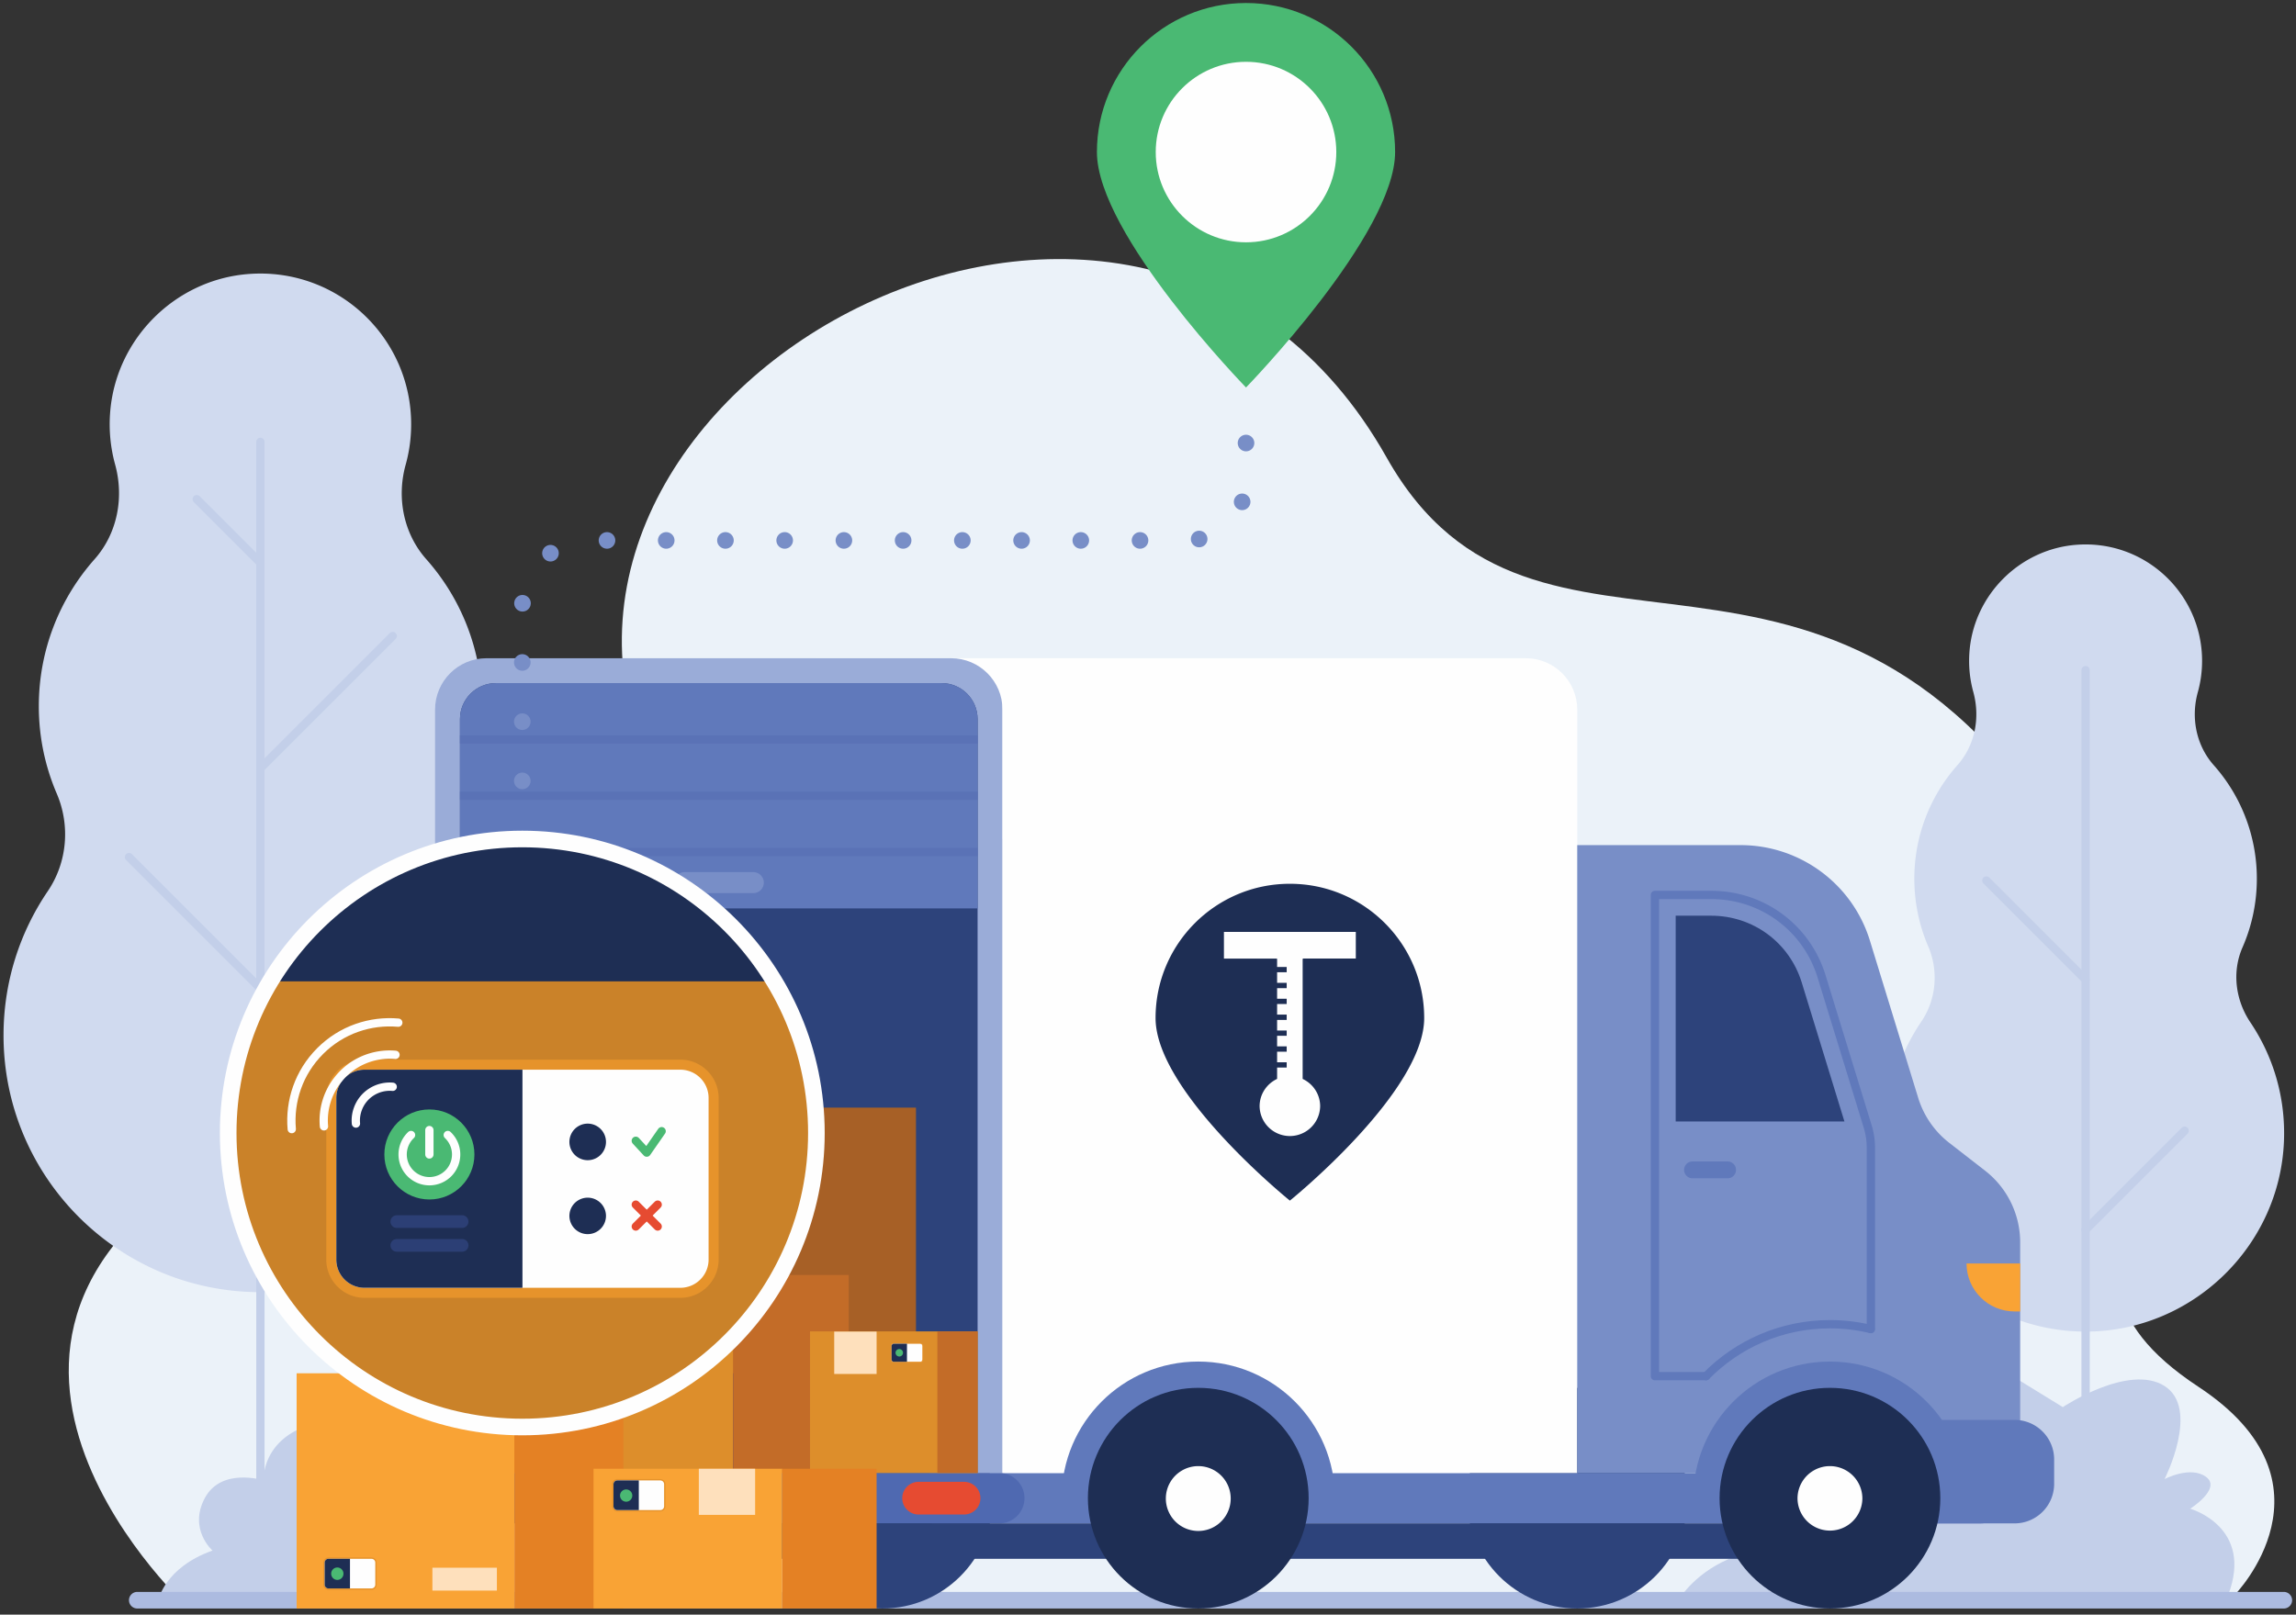 <svg width="553" height="389" xmlns="http://www.w3.org/2000/svg" xmlns:xlink="http://www.w3.org/1999/xlink"><rect width="100%" height="100%" fill="#333333" stroke="none"/><defs><path d="M.964 70.885c0 39.12 31.713 70.834 70.832 70.834 39.121 0 70.834-31.714 70.834-70.834 0-39.12-31.713-70.833-70.834-70.833C32.677.052.964 31.765.964 70.885z" id="path-1"/><path d="M.964 70.885c0 39.12 31.713 70.834 70.832 70.834 39.121 0 70.834-31.714 70.834-70.834 0-39.12-31.713-70.833-70.834-70.833C32.677.052.964 31.765.964 70.885z" id="path-3"/><path d="M.964 70.885c0 39.12 31.713 70.834 70.832 70.834 39.121 0 70.834-31.714 70.834-70.834 0-39.12-31.713-70.833-70.834-70.833C32.677.052.964 31.765.964 70.885z" id="path-5"/></defs><g id="Page-1" stroke="none" stroke-width="1" fill="none" fill-rule="evenodd"><g id="Group-145"><g id="Group-94" transform="translate(0 .081)"><path d="M44.347 386.251S-29.497 317.28 63.574 273.43c48.116-22.67 118.148-27.754 92.06-90.483-38.089-91.588 119.625-176.99 178.332-72.82 36.135 64.118 106.486-.05 164.998 96.23 43.196 71.074-18.2 95.562 30.555 127.684 35.23 23.211 8.643 50.211 8.643 50.211l-493.815 2z" id="Fill-1" fill="#EBF2F9"/><path d="M550.095 274.98c-1.062 25.16-21.89 45.382-47.07 45.745-26.728.386-48.516-21.165-48.516-47.813a47.592 47.592 0 018.231-26.832c3.63-5.347 4.222-12.242 1.671-18.178a41.147 41.147 0 01-3.334-16.277 41.089 41.089 0 0110.377-27.357c4.252-4.793 5.524-11.473 3.82-17.65-.827-3-1.168-6.203-.933-9.521.977-13.778 12.106-24.931 25.88-25.933 16.442-1.196 30.158 11.795 30.158 27.982 0 2.61-.356 5.136-1.024 7.53-1.712 6.155-.403 12.818 3.837 17.596a41.067 41.067 0 0110.377 27.353c0 5.878-1.23 11.468-3.447 16.527-2.593 5.92-1.705 12.736 1.903 18.1 5.48 8.147 8.519 18.075 8.07 28.729" id="Fill-3" fill="#D0DAEF"/><path id="Stroke-5" stroke="#C3CFE9" stroke-width="2" stroke-linecap="round" stroke-linejoin="round" d="M502.323 161.37v221.881"/><path d="M124.543 252.03c-1.373 32.56-28.325 58.727-60.91 59.196-34.589.5-62.783-27.389-62.783-61.874 0-12.87 3.928-24.822 10.651-34.721 4.698-6.918 5.465-15.84 2.164-23.524a53.225 53.225 0 01-4.315-21.064c0-13.585 5.075-25.983 13.43-35.4 5.5-6.203 7.145-14.847 4.941-22.84a36.528 36.528 0 01-1.207-12.322c1.263-17.828 15.664-32.262 33.49-33.558 21.276-1.549 39.025 15.263 39.025 36.21 0 3.377-.46 6.647-1.323 9.746-2.216 7.963-.52 16.585 4.965 22.769 8.355 9.416 13.43 21.811 13.43 35.395a53.143 53.143 0 01-4.462 21.387c-3.358 7.661-2.208 16.483 2.461 23.423 7.093 10.543 11.024 23.39 10.443 37.177" id="Fill-7" fill="#D0DAEF"/><path id="Stroke-9" stroke="#C3CFE9" stroke-width="2" stroke-linecap="round" stroke-linejoin="round" d="M62.718 106.384v276.868"/><path id="Stroke-11" stroke="#C3CFE9" stroke-width="2" stroke-linecap="round" stroke-linejoin="round" d="M94.582 153.154l-31.851 31.85"/><path id="Stroke-13" stroke="#C3CFE9" stroke-width="2" stroke-linecap="round" stroke-linejoin="round" d="M31.065 206.409l31.653 31.654"/><path id="Stroke-15" stroke="#C3CFE9" stroke-width="2" stroke-linecap="round" stroke-linejoin="round" d="M47.38 120.171l15.338 15.338"/><path d="M536.645 384.253H405.066c2.49-3.35 8.82-9.85 21.05-11.31 13.79-1.65 35.25-38.98 41.64-51.91l29.08 17.89s15.89-10.56 24.51-5.08c8.61 5.48 0 22.42 0 22.42s6.3-3.32 10.03-.5c3.73 2.82-3.86 7.64-3.86 7.64s15.44 4.34 9.13 20.85" id="Fill-17" fill="#C3CFE9"/><path d="M38.14 385.446s1.5-7.864 13.04-11.962c0 0-5.837-5.122-1.864-12.62 3.974-7.497 14.136-4.303 14.136-4.303s-.725-13.874 19.641-14.743c20.365-.87 1.117 43.628 1.117 43.628H38.14z" id="Fill-19" fill="#C3CFE9"/><path d="M550.064 387.446h-517a2 2 0 010-4h517a2 2 0 010 4" id="Fill-21" fill="#ACBBE0"/><path d="M336.018 36.553c0 19.834-35.91 56.72-35.91 56.72s-35.912-36.886-35.912-56.72c0-19.832 16.078-35.91 35.911-35.91 19.833 0 35.911 16.078 35.911 35.91" id="Fill-23" fill="#4AB973"/><path d="M321.852 36.553c0 12.01-9.735 21.745-21.745 21.745-12.01 0-21.745-9.736-21.745-21.745 0-12.008 9.735-21.744 21.745-21.744 12.01 0 21.745 9.736 21.745 21.745" id="Fill-25" fill="#FEFEFE"/><path d="M406.469 360.863c0 14.682-11.901 26.582-26.582 26.582-14.683 0-26.584-11.9-26.584-26.582 0-14.681 11.901-26.582 26.584-26.582 14.68 0 26.582 11.9 26.582 26.582" id="Fill-27" fill="#2D437B"/><path d="M239.098 360.863c0 14.682-11.9 26.582-26.583 26.582-14.68 0-26.583-11.9-26.583-26.582 0-14.681 11.902-26.582 26.583-26.582 14.682 0 26.583 11.9 26.583 26.582" id="Fill-29" fill="#2D437B"/><path d="M483.145 360.873c0 .84-.17 1.64-.479 2.36a6.07 6.07 0 01-5.59 3.71h-252.14a6.038 6.038 0 01-4.29-1.78 6.074 6.074 0 014.29-10.37h247.81c1.67 0 7.52.68 8.62 1.78a6.083 6.083 0 011.78 4.3" id="Fill-31" fill="#6079BB"/><path d="M240.676 354.792H105.569a6.072 6.072 0 100 12.144h135.107a6.072 6.072 0 100-12.144" id="Fill-33" fill="#4F69B1"/><path id="Fill-35" fill="#FEFEFE" d="M196.63 202.052h67.566v-43.549H196.63z"/><path d="M241.457 354.792H104.788V170.88c0-6.836 5.541-12.378 12.377-12.378H229.08c6.835 0 12.377 5.542 12.377 12.378v183.912z" id="Fill-37" fill="#9AACD8"/><path d="M235.456 173.168v181.62h-124.67v-181.62c0-4.79 3.88-8.67 8.67-8.67h107.34c4.78 0 8.66 3.88 8.66 8.67" id="Fill-38" fill="#2D437B"/><path d="M379.887 354.792h-138.43v-196.29H367.51c6.835 0 12.377 5.542 12.377 12.378v183.912z" id="Fill-39" fill="#FEFEFE"/><path d="M486.566 299.208v55.58h-106.68v-151.26h39.34c14.31 0 26.95 9.34 31.15 23.02l11.63 37.88a21.843 21.843 0 007.47 10.82l8.66 6.731a21.865 21.865 0 018.43 17.23" id="Fill-40" fill="#788EC7"/><path d="M326.551 230.859h-12.664v.036h-.14v28.96c2.484 1.162 4.216 3.666 4.216 6.59a7.293 7.293 0 01-14.584 0c0-2.924 1.732-5.428 4.217-6.59v-2.735h2.31v-1.277h-2.31v-2.55h2.31v-1.277h-2.31v-2.552h2.31v-1.275h-2.31v-2.552h2.31v-1.275h-2.31v-2.552h2.31v-1.275h-2.31v-2.552h2.31v-1.276h-2.31v-2.551h2.31v-1.276h-2.31v-1.985h-.14v-.036h-12.665v-6.426h31.76v6.426zm-15.88-18.017c-17.866 0-32.35 14.484-32.35 32.35 0 17.867 32.35 43.985 32.35 43.985s32.351-26.118 32.351-43.985c0-17.866-14.484-32.35-32.35-32.35z" id="Fill-41" fill="#1E2E54"/><path d="M416.098 283.798h-8.453a2.027 2.027 0 110-4.055h8.453a2.027 2.027 0 010 4.055" id="Fill-42" fill="#6079BB"/><path d="M451.33 366.938H166.124a8.53 8.53 0 008.529 8.53H442.8a8.53 8.53 0 008.529-8.53" id="Fill-43" fill="#2D437B"/><path d="M321.526 360.868h-65.83c0-18.18 14.73-32.92 32.91-32.92 18.18 0 32.92 14.74 32.92 32.92" id="Fill-44" fill="#6079BB"/><path d="M315.192 360.863c0 14.682-11.9 26.582-26.583 26.582-14.68 0-26.583-11.9-26.583-26.582 0-14.681 11.902-26.582 26.583-26.582 14.682 0 26.583 11.9 26.583 26.582" id="Fill-45" fill="#1E2E54"/><path d="M296.42 360.863a7.812 7.812 0 11-15.623 0 7.812 7.812 0 0115.623 0" id="Fill-46" fill="#FEFEFE"/><path id="Fill-47" fill="#A76026" d="M185.933 330.775h34.682v-64.002h-34.682z"/><path id="Fill-48" fill="#CA8229" d="M130.742 330.775h55.191v-64.002h-55.191z"/><path id="Fill-49" fill="#DD8E2B" d="M120.888 354.797h55.681v-47.715h-55.681z"/><path id="Fill-50" fill="#C36C28" d="M176.569 354.797h27.84v-47.715h-27.84z"/><path id="Fill-51" fill="#DD8E2B" d="M195.096 354.792h40.361v-34.11h-40.361z"/><path id="Fill-52" fill="#F9A335" d="M71.442 387.446h52.462v-56.671H71.442z"/><path id="Fill-53" fill="#E48124" d="M123.903 387.446h26.231v-56.671h-26.231z"/><path id="Fill-54" fill="#C36C28" d="M225.767 354.788h9.69v-34.106h-9.69z"/><path id="Fill-55" fill="#FEE0BC" d="M104.145 383.13h15.533v-5.513h-15.533z"/><path id="Fill-56" fill="#F9A335" d="M142.955 387.446h45.452v-33.671h-45.452z"/><path id="Fill-57" fill="#E48124" d="M188.407 387.446h22.726v-33.671h-22.726z"/><path d="M450.606 320.123v-43.7c0-.44-.02-.87-.05-1.31a17.08 17.08 0 00-.7-3.74l-11.12-36.21c-3.61-11.74-14.28-19.63-26.57-19.63h-13.57v115.93h12.31" id="Stroke-58" stroke="#6079BB" stroke-width="2" stroke-linecap="round" stroke-linejoin="round"/><g id="Group-61" transform="translate(478 212)"><path id="Fill-59" fill="#C3CFE9" d="M.419.051L24.3 23.933"/><path id="Stroke-60" stroke="#C3CFE9" stroke-width="2" stroke-linecap="round" stroke-linejoin="round" d="M.419.051L24.3 23.933"/></g><g id="Group-64" transform="translate(502 272)"><path id="Fill-62" fill="#C3CFE9" d="M24.18.333L.299 24.214"/><path id="Stroke-63" stroke="#C3CFE9" stroke-width="2" stroke-linecap="round" stroke-linejoin="round" d="M24.18.333L.299 24.214"/></g><path d="M235.456 173.168v45.6h-124.67v-45.6c0-4.79 3.88-8.67 8.67-8.67h107.34c4.78 0 8.66 3.88 8.66 8.67" id="Fill-65" fill="#6079BB"/><path id="Fill-66" fill="#5A72B6" d="M110.786 179.068h124.67v-2h-124.67z"/><path id="Fill-67" fill="#5A72B6" d="M110.786 192.638h124.67v-2h-124.67z"/><path id="Fill-68" fill="#5A72B6" d="M110.786 206.198h124.67v-2h-124.67z"/><path d="M181.434 215.095h-16.627a2.532 2.532 0 010-5.062h16.627a2.53 2.53 0 110 5.062" id="Fill-69" fill="#788EC7"/><path id="Fill-70" fill="#FEE0BC" d="M200.923 330.94h10.21v-10.21h-10.21z"/><path id="Fill-71" fill="#FEE0BC" d="M168.315 364.886h13.557v-11.111h-13.557z"/><path d="M485.222 366.938h-23.93l-8.748-24.928h32.678c5.262 0 9.527 4.266 9.527 9.528v5.873a9.527 9.527 0 01-9.527 9.527" id="Fill-72" fill="#6079BB"/><path id="Stroke-73" stroke="#788EC7" stroke-width="4" stroke-linecap="round" stroke-linejoin="round" d="M125.797 188.052h0"/><path d="M125.797 173.786v-27.334c0-9.02 7.313-16.335 16.334-16.335h143.592c7.944 0 14.385-6.44 14.385-14.384v-1.945" id="Stroke-74" stroke="#788EC7" stroke-width="4" stroke-linecap="round" stroke-linejoin="round" stroke-dasharray="0,14.265"/><path id="Stroke-75" stroke="#788EC7" stroke-width="4" stroke-linecap="round" stroke-linejoin="round" d="M300.107 106.656h0"/><path d="M486.573 315.878h-1.36c-6.388 0-11.566-5.178-11.566-11.565h12.926v11.565z" id="Fill-76" fill="#F9A335"/><path d="M232.204 364.8h-10.873a3.937 3.937 0 110-7.872h10.873a3.936 3.936 0 110 7.872" id="Fill-77" fill="#E64B31"/><path d="M410.906 331.463c7.6-7.72 18.17-12.51 29.84-12.51 3.38 0 6.66.4 9.809 1.16" id="Stroke-78" stroke="#6079BB" stroke-width="2" stroke-linecap="round" stroke-linejoin="round"/><path d="M473.664 360.868h-65.83c0-18.18 14.73-32.92 32.91-32.92 18.18 0 32.92 14.74 32.92 32.92" id="Fill-79" fill="#6079BB"/><path d="M467.332 360.863c0 14.682-11.901 26.582-26.583 26.582-14.681 0-26.582-11.9-26.582-26.582 0-14.681 11.9-26.582 26.582-26.582s26.583 11.9 26.583 26.582" id="Fill-80" fill="#1E2E54"/><path d="M448.56 360.863a7.812 7.812 0 11-15.624 0 7.812 7.812 0 0115.623 0" id="Fill-81" fill="#FEFEFE"/><path d="M148.689 363.899a1.09 1.09 0 01-1.09-1.091v-5.294c0-.601.489-1.09 1.09-1.09h10.343c.6 0 1.09.489 1.09 1.09v5.294c0 .602-.49 1.09-1.09 1.09h-10.343z" id="Fill-82" fill="#FEFEFE"/><path d="M159.031 356.259h-10.343c-.69 0-1.253.562-1.253 1.255v5.294c0 .691.563 1.255 1.254 1.255h10.343c.691 0 1.254-.564 1.254-1.255v-5.294c0-.693-.563-1.255-1.255-1.255m0 .329c.511 0 .927.415.927.926v5.294a.926.926 0 01-.927.926h-10.343a.925.925 0 01-.924-.926v-5.294c0-.511.413-.926.924-.926h10.344" id="Fill-83" fill="#E6932B"/><path d="M153.86 356.588v7.146h-5.171a.926.926 0 01-.925-.926v-5.294c0-.51.414-.926.925-.926h5.172z" id="Fill-84" fill="#1E2E54"/><path d="M152.287 360.16a1.476 1.476 0 11-2.948 0 1.476 1.476 0 012.948 0" id="Fill-85" fill="#4AB973"/><path d="M215.301 328.11a.665.665 0 01-.664-.663v-3.224c0-.366.298-.664.664-.664h6.298c.366 0 .663.298.663.664v3.224a.664.664 0 01-.663.664h-6.298z" id="Fill-86" fill="#FEFEFE"/><path d="M221.598 323.46h-6.297a.765.765 0 00-.764.763v3.223c0 .422.342.765.764.765h6.297a.766.766 0 00.765-.765v-3.223a.766.766 0 00-.765-.764m0 .2c.312 0 .564.252.564.564v3.223a.563.563 0 01-.564.564h-6.297a.563.563 0 01-.564-.564v-3.223c0-.312.252-.564.564-.564h6.297" id="Fill-87" fill="#E6932B"/><path d="M218.45 323.66v4.35h-3.15a.563.563 0 01-.562-.564v-3.224c0-.31.252-.563.563-.563h3.149z" id="Fill-88" fill="#1E2E54"/><path d="M217.492 325.835a.898.898 0 11-1.796-.001.898.898 0 011.796.001" id="Fill-89" fill="#4AB973"/><path d="M79.123 382.778a1.09 1.09 0 01-1.09-1.09v-5.294c0-.601.489-1.091 1.09-1.091h10.343c.6 0 1.09.49 1.09 1.09v5.295a1.09 1.09 0 01-1.09 1.09H79.123z" id="Fill-90" fill="#FEFEFE"/><path d="M89.466 375.138H79.123c-.692 0-1.255.563-1.255 1.256v5.294c0 .691.564 1.255 1.255 1.255h10.343c.692 0 1.255-.564 1.255-1.255v-5.294c0-.693-.564-1.256-1.255-1.256m0 .33c.51 0 .925.414.925.926v5.294a.926.926 0 01-.925.926H79.123a.925.925 0 01-.925-.926v-5.294c0-.512.414-.926.925-.926h10.343" id="Fill-91" fill="#E6932B"/><path d="M84.295 375.468v7.146h-5.172a.926.926 0 01-.925-.926v-5.294c0-.512.414-.926.925-.926h5.172z" id="Fill-92" fill="#1E2E54"/><path d="M82.72 379.04a1.476 1.476 0 11-2.951 0 1.476 1.476 0 012.952 0" id="Fill-93" fill="#4AB973"/></g><g id="Group-133" transform="translate(54 202.081)"><g id="Group-97"><mask id="mask-2" fill="#fff"><use xlink:href="#path-1"/></mask><g id="Clip-96"/><path d="M-155.622 323.493s-213.324-175.825 11.91-281.945c116.444-54.863 193.834-78.594 280.463-218.33C223.38-316.52 360.194-424.56 548.238-297.029c188.044 127.53 305.368 31.402 396.328 185.17 90.96 153.765-74.717 173.257 32.487 265.3 107.203 92.044 62.373 165.211 62.373 165.211l-1195.048 4.84z" id="Fill-95" fill="#EBF2F9" mask="url(#mask-2)"/></g><g id="Group-100"><mask id="mask-4" fill="#fff"><use xlink:href="#path-3"/></mask><g id="Clip-99"/><path d="M-178.334 316.28s2.068-14.258 30.565-16.258c0 0-18.998-9.046-16.998-23.271 2-14.225 20.997-12.772 32.996 0 0 0-9.499-27.724 0-51.721 9.5-23.997 37.997-6.5 37.997-6.5s0-23.997 21.997-38.995c0 0-22.997-4.5-19.498-19.998 3.5-15.498 25.498 0 25.498 0s23.497-36.496 55.494-39.496c31.996-3 245.35 41.7 254.695 60.392 9.345 18.692 568.38-13.593 565.832-11.045-2.549 2.549 63.475-43.942 100.295 10.389 0 0 7.633-13.92 24.247-12.123 16.614 1.796-2.695 21.553-2.695 21.553s16.615-6.736 24.697 4.49c8.083 11.226-12.123 23.158-12.123 23.158s35.92-2.054 5.387 32.97c0 0 57.026 12.123 35.024 66.903l-1163.41-.448z" id="Fill-98" fill="#4AB973" mask="url(#mask-4)"/></g><mask id="mask-6" fill="#fff"><use xlink:href="#path-5"/></mask><g id="Clip-102"/><path id="Fill-101" fill="#9AACD8" mask="url(#mask-6)" d="M-57.756 247.361h330.744v-475.025H-57.756z"/><path id="Fill-103" fill="#1E2E54" mask="url(#mask-6)" d="M-43.236 247.361h301.704v-460.505H-43.236z"/><path id="Fill-104" fill="#FEFEFE" mask="url(#mask-6)" d="M272.988 247.361h335.003v-475.025H272.988z"/><path d="M486.755-62.22h-30.65v.087h-.337V7.95c6.012 2.813 10.204 8.872 10.204 15.95 0 9.746-7.901 17.647-17.648 17.647-9.746 0-17.647-7.901-17.647-17.648 0-7.076 4.192-13.136 10.205-15.948v-6.62h5.59v-3.087h-5.59v-6.176h5.59v-3.087h-5.59v-6.175h5.59v-3.087h-5.59v-6.174h5.59v-3.088h-5.59v-6.175h5.59v-3.087h-5.59v-6.175h5.59v-3.089h-5.59v-6.174h5.59v-3.087h-5.59v-4.804h-.338v-.086h-30.65v-15.55h76.86v15.55zm-38.431-43.602c-43.237 0-78.29 35.053-78.29 78.29 0 43.237 78.29 106.444 78.29 106.444s78.289-63.207 78.289-106.444-35.05-78.29-78.29-78.29z" id="Fill-105" fill="#1E2E54" mask="url(#mask-6)"/><path d="M464.096 261.679c0 5.154-.51 10.212-1.502 15.076H311.61a75.43 75.43 0 01-1.502-15.076c0-4.889.46-9.704 1.356-14.326 6.68-35.672 37.995-62.68 75.625-62.68 37.632 0 68.947 27.008 75.651 62.68a75.505 75.505 0 011.356 14.326" id="Fill-106" fill="#6079BB" mask="url(#mask-6)"/><path id="Fill-107" fill="#A76026" mask="url(#mask-6)" d="M138.617 189.24h83.932V34.351h-83.932z"/><path id="Fill-108" fill="#CA8229" mask="url(#mask-6)" d="M-1.118 189.24h145.906V34.351H-1.118z"/><path id="Fill-109" fill="#C36C28" mask="url(#mask-6)" d="M115.955 247.374h67.375v-115.47h-67.375z"/><path id="Fill-110" fill="#DD8E2B" mask="url(#mask-6)" d="M160.792 247.361h97.676v-82.547h-97.676z"/><path d="M33.803 109.388c-4.417 0-8.01-3.597-8.01-8.018V62.441c0-4.422 3.593-8.019 8.01-8.019h76.056c4.42 0 8.018 3.597 8.018 8.019v38.929c0 4.421-3.597 8.018-8.018 8.018H33.803z" id="Fill-111" fill="#FEFEFE" mask="url(#mask-6)"/><path d="M109.859 53.212H33.803c-5.084 0-9.22 4.14-9.22 9.23v38.928c0 5.088 4.136 9.23 9.22 9.23h76.056c5.088 0 9.228-4.142 9.228-9.23V62.441c0-5.089-4.14-9.229-9.228-9.229m0 2.42a6.812 6.812 0 016.808 6.81v38.928a6.806 6.806 0 01-6.808 6.808H33.803a6.798 6.798 0 01-6.8-6.808V62.441c0-3.758 3.043-6.809 6.8-6.809h76.056" id="Fill-112" fill="#E6932B" mask="url(#mask-6)"/><path d="M71.835 55.632v52.546H33.803a6.799 6.799 0 01-6.8-6.808V62.441c0-3.758 3.042-6.809 6.8-6.809h38.032z" id="Fill-113" fill="#1E2E54" mask="url(#mask-6)"/><path d="M60.265 76.056c0 5.99-4.856 10.846-10.846 10.846s-10.846-4.856-10.846-10.846S43.43 65.21 49.42 65.21s10.846 4.856 10.846 10.846" id="Fill-114" fill="#4AB973" mask="url(#mask-6)"/><g id="Group-117" mask="url(#mask-6)"><g transform="translate(42 71)"><path d="M11.844.37a6.443 6.443 0 11-8.845 0" id="Fill-115" stroke="none" fill="#4AB973" fill-rule="evenodd"/><path d="M11.844.37a6.443 6.443 0 11-8.845 0" id="Stroke-116" stroke="#FEFEFE" stroke-width="2" fill="none" stroke-linecap="round" stroke-linejoin="round"/></g></g><g id="Group-120" mask="url(#mask-6)"><g transform="translate(48 70)"><path id="Fill-118" stroke="none" fill="#4AB973" fill-rule="evenodd" d="M1.419 6.056V.18"/><path id="Stroke-119" stroke="#FEFEFE" stroke-width="2" fill="none" stroke-linecap="round" stroke-linejoin="round" d="M1.419 6.056V.18"/></g></g><path d="M57.263 90.701H41.574a1.527 1.527 0 100 3.055h15.69a1.528 1.528 0 100-3.055" id="Fill-121" fill="#2C3F75" mask="url(#mask-6)"/><path d="M57.263 96.429H41.574a1.527 1.527 0 100 3.055h15.69a1.528 1.528 0 100-3.055" id="Fill-122" fill="#2C3F75" mask="url(#mask-6)"/><path d="M91.954 73.032a4.405 4.405 0 11-8.811 0 4.405 4.405 0 018.81 0" id="Fill-123" fill="#1E2E54" mask="url(#mask-6)"/><path d="M91.954 90.778a4.406 4.406 0 11-8.811 0 4.406 4.406 0 018.81 0" id="Fill-124" fill="#1E2E54" mask="url(#mask-6)"/><g id="Group-127" mask="url(#mask-6)"><g transform="translate(99 88)"><path id="Fill-125" stroke="none" fill="#4AB973" fill-rule="evenodd" d="M.133.141l5.273 5.273"/><path id="Stroke-126" stroke="#E64B31" stroke-width="2" fill="none" stroke-linecap="round" stroke-linejoin="round" d="M.133.141l5.273 5.273"/></g></g><g id="Group-130" mask="url(#mask-6)"><g transform="translate(99 88)"><path id="Fill-128" stroke="none" fill="#4AB973" fill-rule="evenodd" d="M5.407.141L.134 5.414"/><path id="Stroke-129" stroke="#E64B31" stroke-width="2" fill="none" stroke-linecap="round" stroke-linejoin="round" d="M5.407.141L.134 5.414"/></g></g><path id="Stroke-131" stroke="#4AB973" stroke-width="2" stroke-linecap="round" stroke-linejoin="round" mask="url(#mask-6)" d="M99.133 72.757l2.637 2.856 3.589-5.163"/><path id="Fill-132" fill="#C36C28" mask="url(#mask-6)" d="M235.018 247.353h23.45v-82.539h-23.45z"/></g><g id="Group-144" transform="translate(54 202.081)"><path d="M142.63 70.885c0 39.12-31.713 70.834-70.833 70.834S.963 110.005.963 70.885C.963 31.765 32.676.052 71.797.052c39.12 0 70.833 31.713 70.833 70.833z" id="Stroke-134" stroke="#FEFEFE" stroke-width="4"/><path d="M16.271 69.95c-.587-6.725 1.69-13.654 6.845-18.81 5.155-5.154 12.084-7.43 18.816-6.837" id="Stroke-136" stroke="#FEFEFE" stroke-width="2" stroke-linecap="round" stroke-linejoin="round"/><path d="M24.029 69.279a15.818 15.818 0 013.337-11.215c3.436-4.384 8.726-6.463 13.888-6.011" id="Stroke-138" stroke="#FEFEFE" stroke-width="2" stroke-linecap="round" stroke-linejoin="round"/><path d="M31.729 68.607a8.007 8.007 0 01.43-3.43c1.26-3.591 4.788-5.75 8.423-5.424" id="Stroke-140" stroke="#FEFEFE" stroke-width="2" stroke-linecap="round" stroke-linejoin="round"/><path d="M349.596 68.114v-49.58h8.57c10.072 0 18.83 6.47 21.79 16.1l10.284 33.48h-40.644z" id="Fill-142" fill="#2D437B"/></g></g></g></svg>